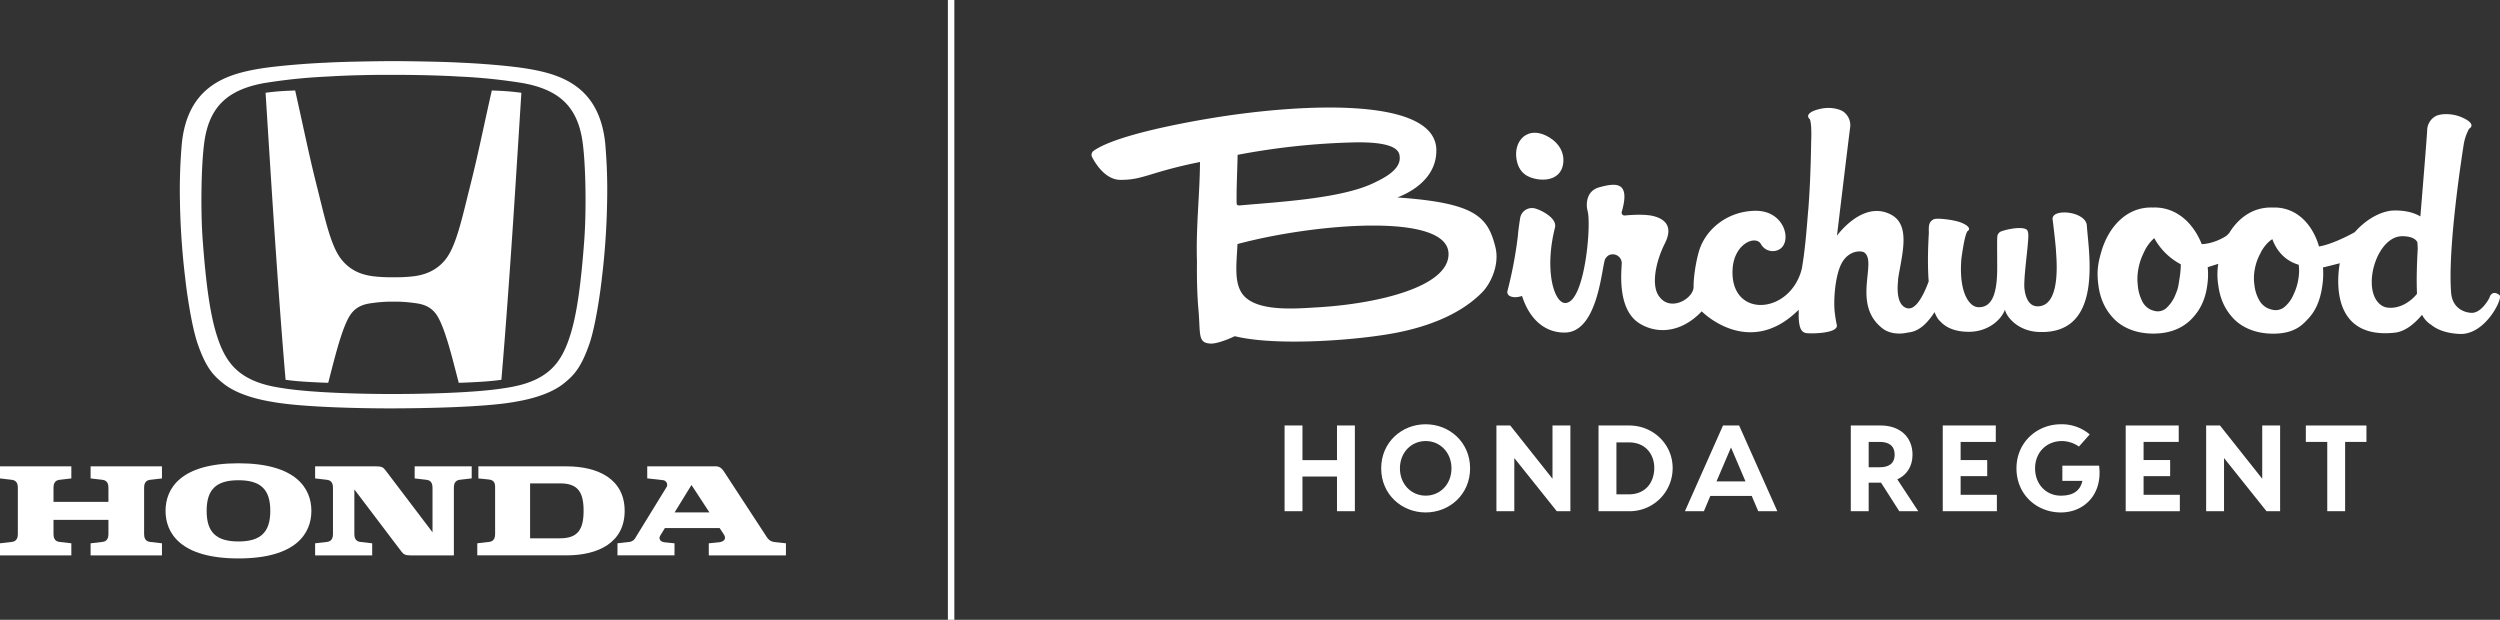 <svg id="Layer_1" data-name="Layer 1" xmlns="http://www.w3.org/2000/svg" viewBox="0 0 1551.62 384.69"><rect x="0" y="0" width="1551.62" height="384.69" fill="#333333" stroke="none"/><defs><style>.cls-1{fill:#fff;}</style></defs><title>Birchwood-Honda-Regent_Logo-Lockup-RGB_Primary-Knockout</title><rect class="cls-1" x="588.31" width="4" height="384.69"/><path class="cls-1" d="M954.33,111.24c8.79,1.31,15.86-2.5,16-11.65.09-8.65-7-14.32-13.26-16.43-10.3-3.44-17.52,5-15.88,15.47,1.35,8.66,6.89,11.68,13.13,12.61"/><path class="cls-1" d="M1273.9,136c.11.34,1.88,14.76,2.15,19.75s3.31,34.37-11.41,34.37c-6.52,0-7.77-8-8.1-10.38-.87-5.42,1.87-23.77,2.29-31.85.09-1.87.18-4.65-1.13-5.48-3-1.94-11.69-.24-15.54,1.15a3.86,3.86,0,0,0-2.43,2.62c-.36,1.77-.17,9.27-.17,18.85.11,14-1.85,26.36-12.1,25.6-5.15-.38-11.91-8.95-10.11-30.31,2-13.93,3-15.35,3.68-16.78,1.9-1.05,1.57-3.11-3.62-5.29-4.44-1.87-15.24-3.09-17.15-2.2-3.67,1.72-3.11,5-3.14,8.78v.07c-.24,3.93-.39,7.57-.47,11v.07h0c-.17,7.4,0,13.55.39,18.67-3.73,10.13-8.41,17.84-13.31,16.67-4.65-1.12-6.77-7.06-5.69-17.21a6.66,6.66,0,0,0,0-.9c2.2-14.56,8.12-33.14-4.11-39.85-17.66-9.68-33.82,12.94-33.82,12.94s7.53-62.64,8.16-67.06a10.41,10.41,0,0,0-3.51-9.41c-2.19-2-8.34-3.77-15-2.26-7.81,1.75-8.79,4.57-6.4,6.51.61,2.18.89,5,.84,10.63,0,.77-.08,2-.11,3.91-.29,17-.89,30.61-1.85,42.49l-.07-.29c0,.21,0,.42,0,.64-1,12.76-2,24.53-3.85,35.24-7.13,28.77-44.66,31.26-43,.49.84-16,14.25-21.43,17.59-15.73a8.31,8.31,0,0,0,10.53,3.77c9.34-3.73,5-24.39-13.65-24.39-16.77,0-30.87,10.68-35.24,24.82-2.09,6.84-3.53,17.11-3.42,22.27.18,7.5-15.43,16.67-22.17,4.81-3.81-6.72-1.43-20.2,4.37-31.71,5.42-10.76-.3-15.3-7.49-17-5.18-1.19-13.31-.67-17.47-.28a1.76,1.76,0,0,1-1.84-2.26c5.65-19.47-4.2-17.86-13.86-15.26-9,2.42-8,11.94-7.52,13.79.06.26.06.52.14.78,2.53,7.8-1.56,57.73-14,57.26-6.68-.25-12.94-20-6.2-46.8,1.56-6.19-9.56-11.29-12.63-11.94a7.42,7.42,0,0,0-9,6.2q-.76,4.75-1.26,9.16v0c0,.14,0,.27,0,.41-.06.51-.11,1-.16,1.53a255.72,255.72,0,0,1-6.49,34.19,2.75,2.75,0,0,0,1.35,2.83c1.67,1,4.49,1.15,7.75.06,4.82,15,14.52,22.76,26.47,22.72,21.29-.08,23-42.59,25.27-45.9,1.37-2,2.46-2.39,3.76-2.62a5.61,5.61,0,0,1,6.38,5.11c0,4.29-3.27,28.62,10.85,37.62,10.29,6.56,25.62,6.55,38.79-7.39.65.68,29,28.91,59.22-.06a9.38,9.38,0,0,1,1-.87,19.42,19.42,0,0,0,0,2.16,29.86,29.86,0,0,0,.23,5.74c.57,4.39,2,6.26,4.69,6.57,3.34.38,19.21.18,18.74-4.84-.2-.89-.58-2.88-1-5.49a12.05,12.05,0,0,0-.15-1.3c-1.25-7.69,0-25,4.51-32.45,4.78-7.81,12.17-7,13.55-6.05,8.54,5.78-8.19,32.37,11.73,47.43,3.46,2.61,9.35,3.77,15.5,2.3,5.37-.44,9.77-3.77,13.37-8.35a32.62,32.62,0,0,0,3.08-4.3c.21.51.44,1,.7,1.53,1.44,3.16,2.66,3.95,2.66,3.95,3.44,3.91,9,6.73,18,6.73,12.08,0,20.26-7.66,22.36-13.75.89,4.31,7.76,13.13,20.51,13.82,41,2.21,31.37-49.34,30.33-66-.55-8.88-21.73-10.93-21.27-4"/><path class="cls-1" d="M867.23,122.59c2.3-1,24.44-8.77,24.24-29.45-.33-32.88-82.14-29.28-139.63-19.81-17.7,2.92-59.66,10.67-73.12,20.3a3.05,3.05,0,0,0-.92,3.87c2.34,4.47,8.43,14.09,17.6,14.13,14.32.06,17.54-4.64,49.37-11.09-.12,20.3-2.56,40.11-1.88,61.6-.11,10.29.08,20.56.92,30,1.36,15.49-.63,20.8,7.73,21.11,3.44.13,10.39-2.45,14.82-4.59,26.2,6.45,77.89,2.45,101.79-2.44,17.77-3.63,38.13-10.83,51.88-24.93,5.08-5.21,10.87-17,8.05-28.09-4.75-18.65-12.2-27.28-60.85-30.65M768.11,96.1a440.48,440.48,0,0,1,74-7.76c26.55-.22,26.46,6.64,26.63,9.37.49,8.09-11.14,13.44-16.08,15.83-20.1,9.75-59.21,11.78-83.11,13.95-1.5.13-1.94-.43-2-1-.33-5.87.57-26.19.57-30.4m49.2,94.68c-11.83.66-34.59,2.81-44.36-6.24-7.6-7-5.49-20.11-4.93-33.06,46.89-12.65,131-20,131,6.21,0,20.68-45,31-81.73,33.09"/><path class="cls-1" d="M1551.46,183.4c-.41-.65-3.07-2.5-4.9-1a3.77,3.77,0,0,0-1.41,2.2c-.69,1.6-5.33,9.62-11,9.56-3.85,0-12-2.28-12.86-12.35-2.36-29.3,7.69-91.28,7.75-91.79a31.28,31.28,0,0,1,3.39-10.11c2.68-1.49,2.19-4.37-5.16-7.35-6.31-2.57-13.35-1.91-15.85-.32a10.22,10.22,0,0,0-5,8.5c-.09,3.37-2.93,38-4.22,53.6-4.23-2.64-10.39-3.85-16.29-3.69h-.27a2.53,2.53,0,0,0-.27,0c-8.12.45-17.2,5.81-23.85,13.41-4.81,2.79-15.56,7.94-22.29,8.91l-.09-.48c-3.88-13-13.61-24.09-28.36-23.69l-.27,0-.27,0c-12-.32-21.08,6.55-26.79,16a3.57,3.57,0,0,0-.74.72c-1,1.32-8.57,5.72-16.2,6-5.1-12.76-15.44-23.13-30.1-22.73l-.26,0-.27,0c-16.41-.44-27.43,12.62-31.7,27.41-2.06,7.16-2.94,12-1.85,20.62,1.41,11,5.92,17,9.3,20.65s11.06,9.57,24.85,9.57,20.86-6,24.19-9.57,7.89-9.63,9.29-20.65a44.42,44.42,0,0,0,.24-11c2-.61,4.3-1.34,6.55-2.07a42.59,42.59,0,0,0,0,13.12c1.4,11,5.91,17,9.29,20.65s11.06,9.57,24.85,9.57,18.61-6,21.94-9.57,7.16-9.63,8.57-20.65a48.16,48.16,0,0,0,.34-10.88c3.23-.75,7.07-1.72,10.43-2.61-2.3,13.46-3.44,47.13,34.15,43.1,6.83-.74,12.8-6.15,16.92-11.12a15.73,15.73,0,0,0,5.76,6.29c3.78,3.1,9.57,5.22,17.49,5.61,15.75.79,26.63-21.32,25-23.84M1352.55,174c-.7,4.45-.81,5.13-2.29,8.71a22.34,22.34,0,0,1-5.56,8.33,7.94,7.94,0,0,1-7.58,1.91,10.92,10.92,0,0,1-7.38-5.65,26.4,26.4,0,0,1-2.93-10.31,33.43,33.43,0,0,1,.44-10.47,36.31,36.31,0,0,1,3.33-9.8,25.57,25.57,0,0,1,5.76-8.29c.23-.22.47-.42.71-.61a40.06,40.06,0,0,0,16.46,16.22,57.16,57.16,0,0,1-1,10m74-1.11a33,33,0,0,1-2.95,9.68,20.5,20.5,0,0,1-5.64,7.86,8.57,8.57,0,0,1-7.81,1.71,11.71,11.71,0,0,1-7.73-5.51,24.54,24.54,0,0,1-3.19-9.89,29.14,29.14,0,0,1,.3-10,32.09,32.09,0,0,1,3.3-9.3,23.49,23.49,0,0,1,5.83-7.83,12.18,12.18,0,0,1,1.72-1.2c1.63,4.57,5.93,12.84,16.34,15.87a28.12,28.12,0,0,1-.17,8.59m73.6,9.4c-3.25,4.26-10.63,9.87-18.86,8.52-3.78-.62-9.23-4.91-9.23-15.86,0-12.78,7.89-28.36,18.9-28.36,8.54,0,9.45,3.94,9.45,3.94s.09,1.47.2,3.8c-.48,8.08-.89,18.79-.46,28"/><path class="cls-1" d="M56.23,296.93l7.39.87c3.32.37,3.68,3.15,3.68,4.92v8.75H33.21v-8.75c0-1.77.36-4.55,3.68-4.92l7.39-.87v-7.49H0v7.49l7.39.87c3.32.37,3.68,3.15,3.68,4.92v28.69c0,1.77-.36,4.55-3.68,4.93L0,337.2v7.49H44.28V337.2l-7.39-.86c-3.32-.38-3.68-3.16-3.68-4.93v-8.75H67.3v8.75c0,1.77-.36,4.55-3.68,4.93l-7.39.86v7.49h44.29V337.2l-7.4-.86c-3.32-.38-3.68-3.16-3.68-4.93V302.72c0-1.77.36-4.55,3.68-4.92l7.4-.87v-7.49H56.23Z"/><path class="cls-1" d="M351.59,289.44H296.9v7.49l6.54.68c2.32.29,3.85,1.28,3.85,4.51v29.29c0,1.77-.36,4.55-3.67,4.93l-7.4.86v7.49h55.37c19.8,0,36.1-8,36.1-27.62S371.39,289.44,351.59,289.44Zm-4,44.66H329V300h18.55c10.94,0,14.66,5.19,14.66,17S358.5,334.1,347.56,334.1Z"/><path class="cls-1" d="M480.79,336.42c-3.51-.42-4.61-2.67-5.7-4.34l-25.49-39c-1.84-2.8-3.16-3.67-5.89-3.67h-42v7.49l10,1.14a2.91,2.91,0,0,1,1.75,4.65l-18.83,30.65a5.2,5.2,0,0,1-3.89,3l-7.5.85v7.49h35.39V337.2l-6.1-.62c-2.59-.28-4-2.1-2.7-4.22l2.83-4.61h34l2.51,3.82c2.19,3.36-.58,4.73-3,5l-6.26.64v7.49h47.88V337.2ZM418.71,318l10.46-17,11.12,17Z"/><path class="cls-1" d="M257.36,296.93l7.4.87c3.31.37,3.68,3.15,3.68,4.92v27.64l-29.26-38.57c-1.31-1.77-2.46-2.35-5.6-2.35h-38v7.49l7.4.87c3.31.37,3.68,3.15,3.68,4.92v28.69c0,1.77-.37,4.55-3.68,4.93l-7.4.86v7.49H231V337.2l-7.4-.86c-3.31-.38-3.67-3.16-3.67-4.93V303.76l29.23,38.58c1.33,1.77,2.47,2.35,5.61,2.35h26.92v-42c0-1.77.36-4.55,3.68-4.92l7.39-.87v-7.49H257.36Z"/><path class="cls-1" d="M148,287.54c-36,0-45.26,15.74-45.26,29.52S112,346.59,148,346.59s45.26-15.74,45.26-29.53S183.93,287.54,148,287.54Zm0,48.52c-13.94,0-19.75-5.84-19.75-19s5.81-19,19.75-19,19.76,5.84,19.76,19S161.91,336.06,148,336.06Z"/><path class="cls-1" d="M305.24,56.15c-6.11,27.18-8.5,39.66-13.46,59.34-4.75,18.88-8.43,36.4-14.79,44.9s-15.08,10.5-20.95,11.16a95.34,95.34,0,0,1-11.83.52,95.58,95.58,0,0,1-11.83-.52c-5.87-.66-14.49-2.54-20.95-11.16s-10-26-14.79-44.9c-4.95-19.68-7.36-32.16-13.45-59.34,0,0-6.08.24-8.77.43-3.64.26-6.49.57-9.59,1,0,0,3.5,55.89,5.08,79.57,1.67,24.91,4.59,66.87,7.34,98.56,0,0,5.1.81,13.58,1.3,8.91.51,12.88.57,12.88.57,3.67-14,8.2-33.34,13.36-41.59,4.18-6.72,10.64-7.44,14.28-7.94a85,85,0,0,1,12.84-.83h.05a85,85,0,0,1,12.83.83c3.66.5,10.1,1.22,14.29,7.94,5.15,8.25,9.69,27.62,13.36,41.59,0,0,4-.06,12.87-.57,8.48-.49,13.59-1.3,13.59-1.3,2.74-31.69,5.67-73.65,7.33-98.56,1.58-23.68,5.08-79.57,5.08-79.57-3.11-.41-5.95-.72-9.59-1C311.31,56.39,305.24,56.15,305.24,56.15Z"/><path class="cls-1" d="M375.65,89.14c-3.61-35.49-27.29-43-48.08-46.47-10.49-1.76-29.1-3.25-41-3.74-10.42-.66-35-1-42.32-1s-31.9.34-42.33,1c-11.93.49-30.55,2-41,3.74-20.79,3.48-44.47,11-48.08,46.47A334.08,334.08,0,0,0,111.68,125a462.72,462.72,0,0,0,3.34,48.2c.76,7.21,3.78,28.91,7.65,40.13,5.31,15.42,10.09,19.91,15.73,24.5,10.29,8.4,27.23,11,30.85,11.63,19.13,3.44,57.86,4.06,75,4s55.83-.59,75-4c3.62-.65,20.57-3.23,30.86-11.63,5.63-4.59,10.41-9.08,15.73-24.5,3.87-11.22,6.88-32.92,7.64-40.13a457.78,457.78,0,0,0,3.33-48.2A331.76,331.76,0,0,0,375.65,89.14Zm-13,59.64c-2.1,28.35-4.62,45.36-8.23,57.61-3.17,10.74-7.09,18-12.82,23.14-9.57,8.65-22.74,10.51-30.46,11.66-16.7,2.47-44.82,3.33-66.92,3.35s-50.21-.88-66.91-3.35c-7.73-1.15-20.9-3-30.47-11.66-5.73-5.18-9.65-12.4-12.81-23.14-3.62-12.25-6.14-29.26-8.24-57.61-1.26-17.1-1-44.79.91-59.68,2.83-22.19,13.85-33.36,37.46-37.57A340.53,340.53,0,0,1,204,47.48c11.27-.76,29.82-1.14,40.18-1,10.36-.09,28.91.29,40.18,1a340.08,340.08,0,0,1,39.88,4.05c23.62,4.21,34.63,15.38,37.47,37.57C363.64,104,363.91,131.68,362.64,148.78Z"/><path class="cls-1" d="M840.9,264.08v53.21H829.8V295.78H808.37v21.51h-11.1V264.08h11.1v21.51H829.8V264.08Z"/><path class="cls-1" d="M912.41,290.68c0,16.19-12.77,27.37-27.59,27.37s-27.59-11.18-27.59-27.37,12.77-27.36,27.59-27.36S912.41,274.5,912.41,290.68Zm-11.55,0c0-9.88-7.07-16.95-16-16.95s-16,7.07-16,16.95,7.07,16.95,16,16.95S900.86,300.56,900.86,290.68Z"/><path class="cls-1" d="M974.66,264.08v53.21h-8.44l-26.37-33v33h-11.1V264.08h8.59l26.22,33.06V264.08Z"/><path class="cls-1" d="M1038.12,290.38a26.69,26.69,0,0,1-27,26.91h-19V264.08h19C1026.26,264.08,1038.12,275.94,1038.12,290.38Zm-11.4,0c0-8.44-5.48-15.81-15.66-15.81h-7.83V306.8h7.83C1021.24,306.8,1026.72,299.42,1026.72,290.38Z"/><path class="cls-1" d="M1087.21,307.78h-25.69l-4,9.51h-11.78l23.64-53.21h10l23.72,53.21h-11.86Zm-3.87-9-9-21.05-9,21.05Z"/><path class="cls-1" d="M1178.79,317.29l-11.32-17.71h-7.68v17.71h-11.1V264.08h18.62c11.94,0,19.69,7.22,19.69,18.09,0,7.22-3.5,12.62-9.43,15.35l13,19.77Zm-19-27.29h6.84c5.47,0,9.27-2.13,9.27-7.83s-3.8-7.9-9.27-7.9h-6.84Z"/><path class="cls-1" d="M1239.36,307.1v10.19h-33.59V264.08h32.91v10.19h-21.82v11.25h16.5v10h-16.5V307.1Z"/><path class="cls-1" d="M1279.11,318.05c-15.13,0-27.59-11.18-27.59-27.37s12.77-27.36,27.59-27.36a26.63,26.63,0,0,1,17.86,6.31l-6.69,7.53a18.74,18.74,0,0,0-10.49-3.43c-9.65,0-16.72,7.07-16.72,16.95s6.84,16.95,16,16.95c7,0,11.86-2.51,13.38-9.19H1280V289h22.8C1305.1,306.87,1293.47,318.05,1279.11,318.05Z"/><path class="cls-1" d="M1352.91,307.1v10.19h-33.6V264.08h32.91v10.19h-21.81v11.25h16.49v10h-16.49V307.1Z"/><path class="cls-1" d="M1415.15,264.08v53.21h-8.44l-26.37-33v33h-11.1V264.08h8.59l26.22,33.06V264.08Z"/><path class="cls-1" d="M1468.73,274.27H1455.5v43h-11.09v-43h-13.3V264.08h37.62Z"/></svg>
